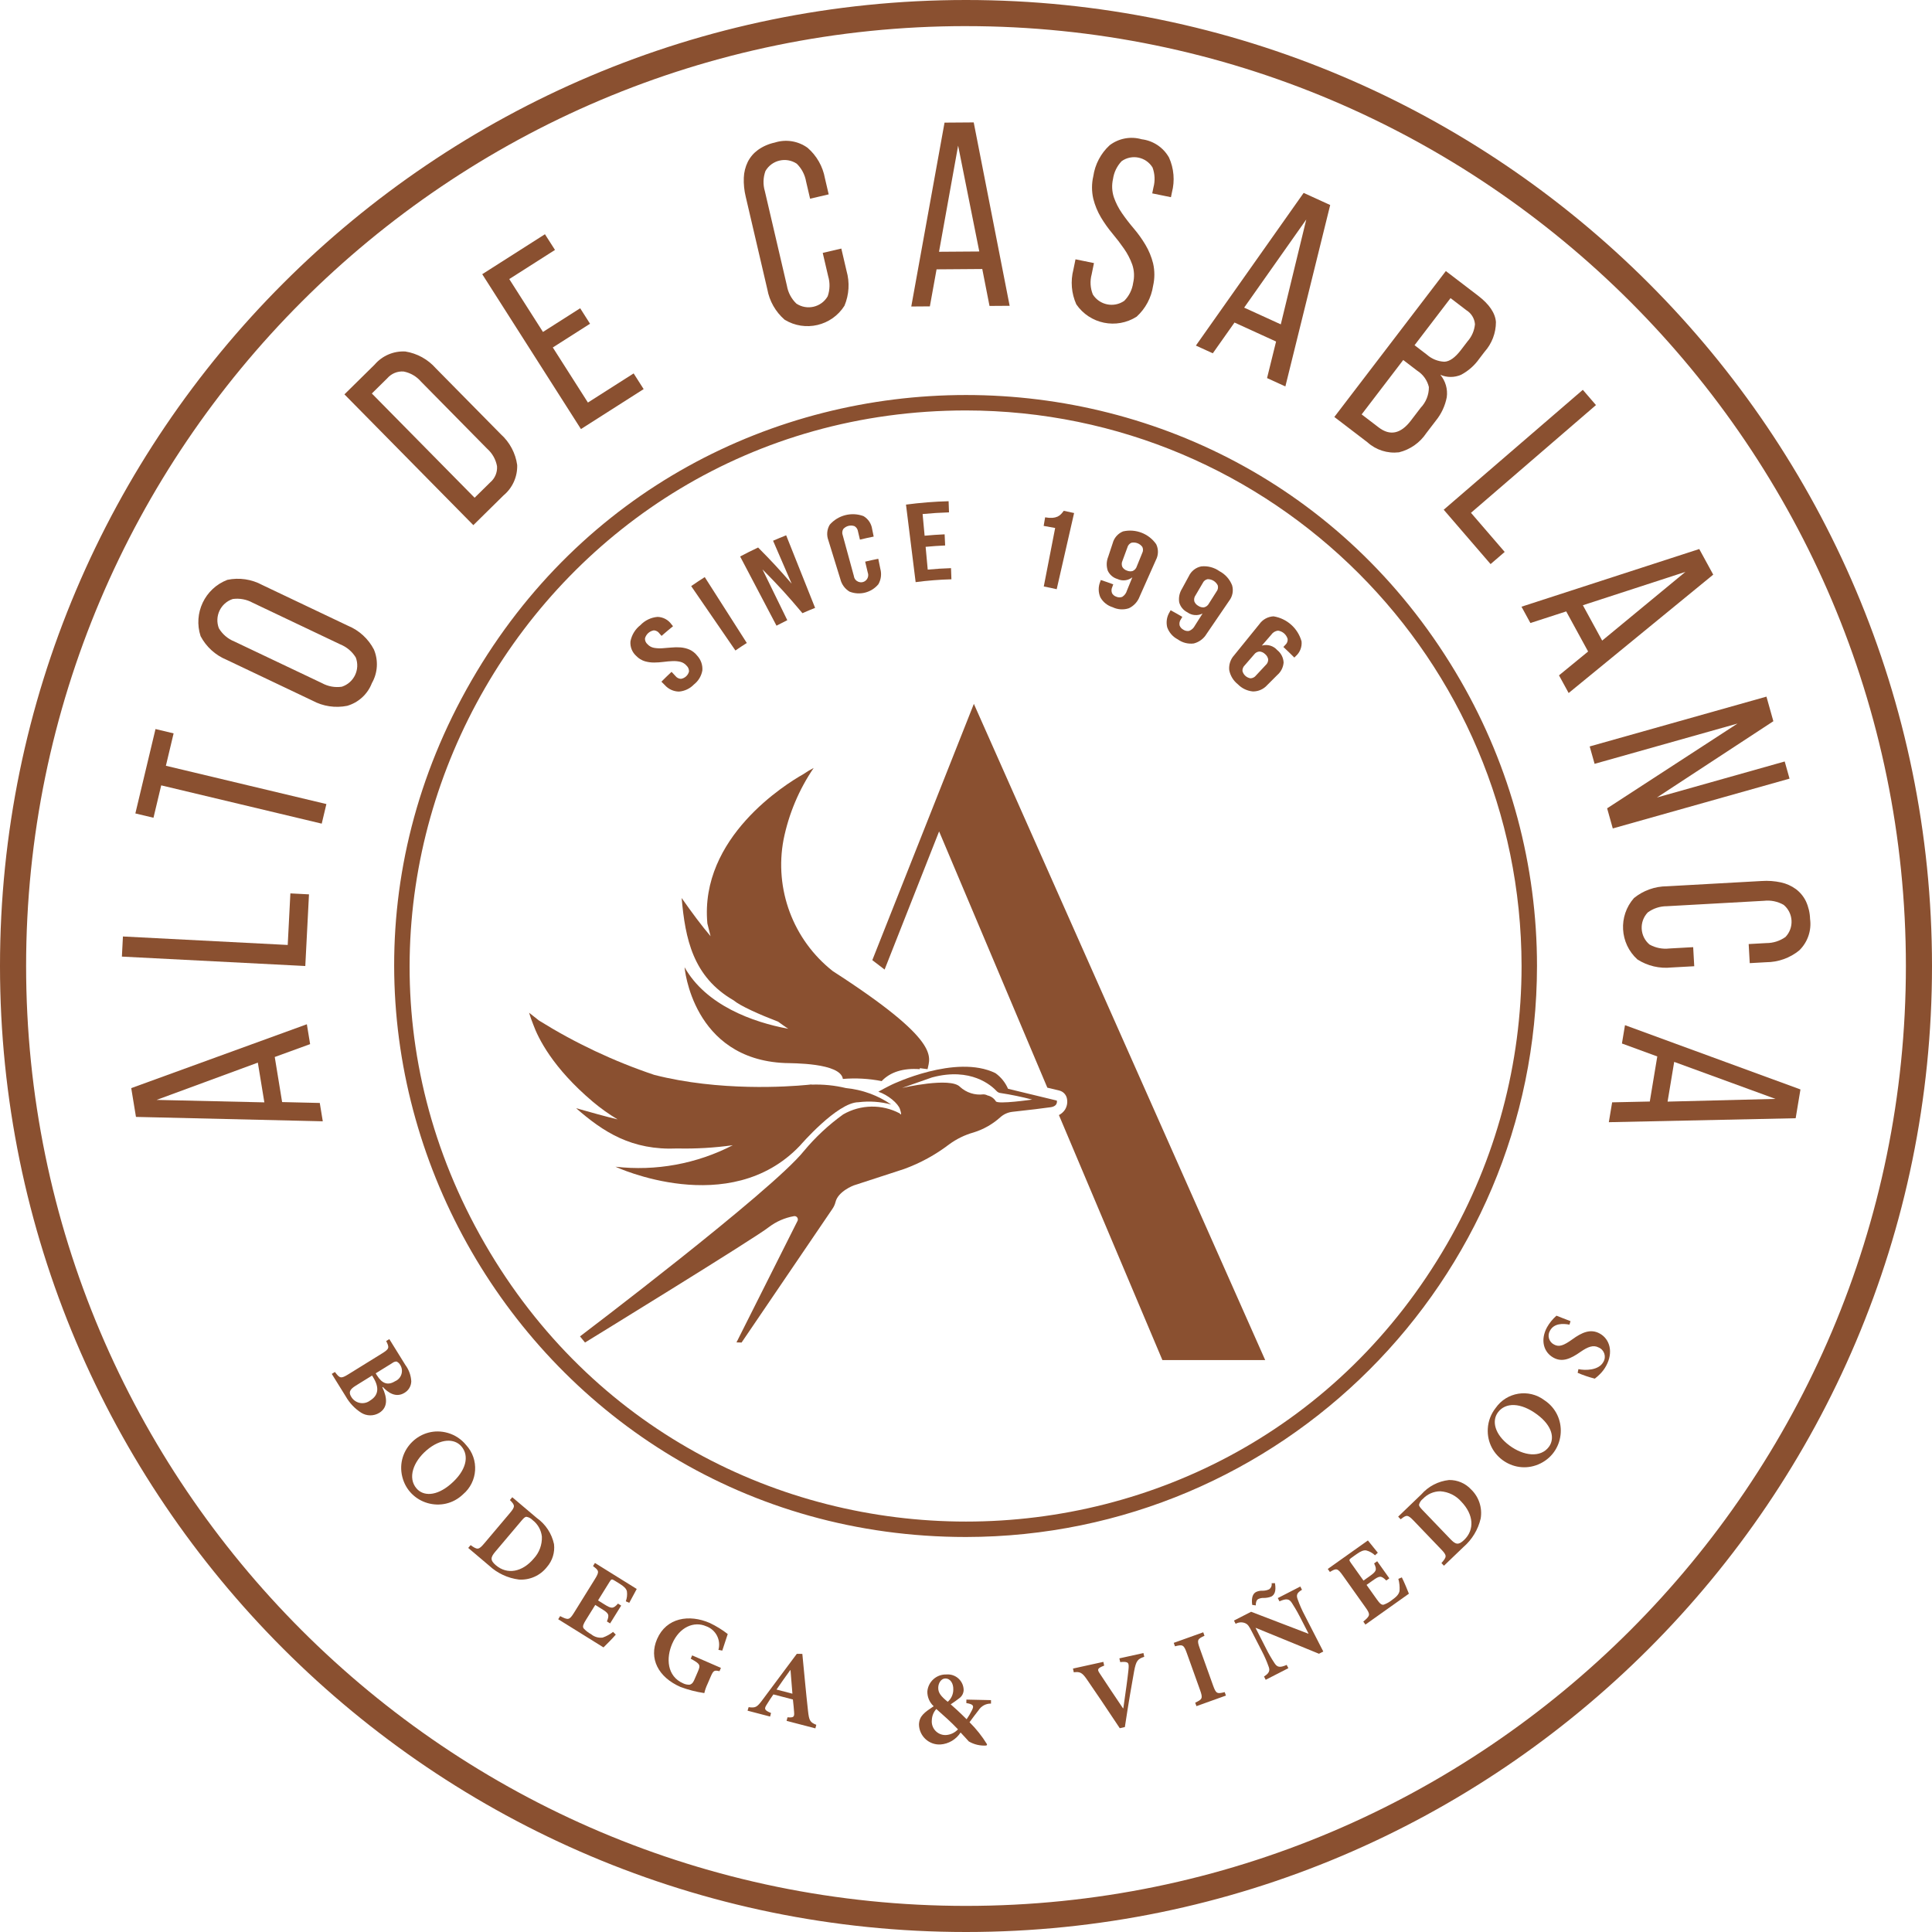 <?xml version="1.0" encoding="UTF-8"?> <svg xmlns="http://www.w3.org/2000/svg" viewBox="0 0 307.852 307.852" width="307.852" height="307.852"><path id="Trazado_341" data-name="Trazado 341" d="M 153.926 244.911 C 83.887 244.911 40.113 169.091 75.133 108.435 C 110.152 47.779 197.702 47.779 232.722 108.435 C 240.707 122.266 244.911 137.955 244.911 153.926 C 244.855 204.152 204.153 244.855 153.926 244.911 Z M 153.926 65.401 C 85.779 65.401 43.187 139.172 77.26 198.19 C 111.334 257.207 196.518 257.207 230.592 198.19 C 238.362 184.732 242.452 169.466 242.452 153.926 C 242.397 105.057 202.795 65.455 153.926 65.401 Z" fill="#8a5030" style="mix-blend-mode: multiply; isolation: isolate;" transform="matrix(1, 0, 0, 1, 0, -3.552713678800501e-15)"></path><path id="Trazado_342" data-name="Trazado 342" d="M 153.926 307.852 C 69.052 307.852 0 238.801 0 153.926 C 0 69.051 69.052 0 153.926 0 C 238.8 0 307.852 69.052 307.852 153.926 C 307.852 238.8 238.801 307.852 153.926 307.852 Z M 153.926 4.161 C 71.345 4.161 4.161 71.345 4.161 153.926 C 4.161 236.507 71.345 303.692 153.926 303.692 C 236.507 303.692 303.692 236.508 303.692 153.926 C 303.692 71.344 236.508 4.163 153.926 4.163 L 153.926 4.161 Z" fill="#8a5030" style="mix-blend-mode: multiply; isolation: isolate;" transform="matrix(1, 0, 0, 1, 0, -3.552713678800501e-15)"></path><path id="Trazado_343" data-name="Trazado 343" d="M 44.954 175.608 L 50.954 175.75 L 51.434 178.672 L 21.665 177.972 L 20.912 173.385 L 48.896 163.208 L 49.416 166.374 L 43.78 168.425 L 44.954 175.608 Z M 42.124 175.655 L 41.085 169.322 L 24.947 175.263 L 42.124 175.655 Z" fill="#8a5030" style="mix-blend-mode: multiply; isolation: isolate;" transform="matrix(1, 0, 0, 1, 0, -3.552713678800501e-15)"></path><path id="Trazado_344" data-name="Trazado 344" d="M 48.647 153.928 L 19.423 152.428 L 19.588 149.222 L 45.847 150.574 L 46.27 142.357 L 49.235 142.51 L 48.647 153.928 Z" fill="#8a5030" style="mix-blend-mode: multiply; isolation: isolate;" transform="matrix(1, 0, 0, 1, 0, -3.552713678800501e-15)"></path><path id="Trazado_345" data-name="Trazado 345" d="M 51.265 131.242 L 25.687 125.142 L 24.456 130.304 L 21.569 129.616 L 24.778 116.169 L 27.664 116.858 L 26.433 122.021 L 52.009 128.121 L 51.265 131.242 Z" fill="#8a5030" style="mix-blend-mode: multiply; isolation: isolate;" transform="matrix(1, 0, 0, 1, 0, -3.552713678800501e-15)"></path><path id="Trazado_346" data-name="Trazado 346" d="M 36.118 105.141 C 34.335 104.409 32.864 103.074 31.964 101.369 C 30.767 97.719 32.643 93.771 36.229 92.394 C 38.121 92.001 40.09 92.291 41.788 93.213 L 55.456 99.713 C 57.234 100.449 58.694 101.789 59.581 103.497 C 60.313 105.236 60.193 107.216 59.256 108.854 C 58.582 110.61 57.124 111.949 55.316 112.47 C 53.432 112.846 51.476 112.553 49.786 111.64 L 36.118 105.141 Z M 51.296 108.848 C 52.263 109.382 53.378 109.585 54.471 109.424 C 56.408 108.789 57.419 106.663 56.689 104.761 C 56.113 103.821 55.251 103.092 54.228 102.681 L 40.259 96.04 C 39.295 95.508 38.185 95.3 37.093 95.447 C 35.155 96.08 34.144 98.207 34.876 100.11 C 35.441 101.059 36.302 101.797 37.327 102.21 L 51.296 108.848 Z" fill="#8a5030" style="mix-blend-mode: multiply; isolation: isolate;" transform="matrix(1, 0, 0, 1, 0, -3.552713678800501e-15)"></path><path id="Trazado_347" data-name="Trazado 347" d="M 59.687 58.107 C 60.903 56.684 62.712 55.908 64.581 56.007 C 66.468 56.307 68.19 57.257 69.451 58.692 L 79.81 69.2 C 81.224 70.475 82.145 72.207 82.41 74.093 C 82.471 75.959 81.666 77.749 80.23 78.943 L 75.424 83.679 L 54.883 62.84 L 59.687 58.107 Z M 78.116 76.862 C 78.865 76.228 79.267 75.275 79.199 74.297 C 79.007 73.222 78.459 72.243 77.643 71.518 L 67.078 60.799 C 66.364 59.971 65.393 59.408 64.32 59.199 C 63.33 59.123 62.362 59.522 61.712 60.274 L 59.25 62.701 L 75.626 79.312 L 78.116 76.862 Z" fill="#8a5030" style="mix-blend-mode: multiply; isolation: isolate;" transform="matrix(1, 0, 0, 1, 0, -3.552713678800501e-15)"></path><path id="Trazado_348" data-name="Trazado 348" d="M 92.447 49.118 L 94.019 51.586 L 88.086 55.367 L 93.681 64.144 L 100.967 59.501 L 102.561 62.001 L 92.57 68.369 L 76.842 43.691 L 86.834 37.324 L 88.434 39.824 L 81.148 44.468 L 86.518 52.894 L 92.447 49.118 Z" fill="#8a5030" style="mix-blend-mode: multiply; isolation: isolate;" transform="matrix(1, 0, 0, 1, 0, -3.552713678800501e-15)"></path><path id="Trazado_349" data-name="Trazado 349" d="M 123.447 22.719 C 125.228 22.147 127.175 22.458 128.69 23.556 C 130.136 24.811 131.109 26.522 131.448 28.407 L 132.048 30.971 L 129.084 31.663 L 128.447 28.936 C 128.263 27.852 127.742 26.855 126.958 26.085 C 125.272 24.962 122.987 25.494 121.971 27.248 C 121.594 28.283 121.561 29.412 121.876 30.468 L 125.39 45.531 C 125.574 46.617 126.103 47.615 126.898 48.377 C 128.586 49.5 130.871 48.967 131.887 47.213 C 132.248 46.176 132.274 45.051 131.96 43.999 L 131.097 40.299 L 134.06 39.607 L 134.887 43.149 C 135.416 44.989 135.3 46.954 134.559 48.72 C 132.523 51.942 128.277 52.933 125.025 50.944 C 123.579 49.689 122.606 47.977 122.267 46.093 L 118.829 31.356 C 118.585 30.361 118.482 29.337 118.521 28.314 C 118.554 27.436 118.771 26.574 119.157 25.785 C 119.54 25.031 120.098 24.38 120.783 23.885 C 121.582 23.318 122.489 22.921 123.447 22.719 Z" fill="#8a5030" style="mix-blend-mode: multiply; isolation: isolate;" transform="matrix(1, 0, 0, 1, 0, -3.552713678800501e-15)"></path><path id="Trazado_350" data-name="Trazado 350" d="M 149.236 42.918 L 148.168 48.818 L 145.206 48.839 L 150.506 19.539 L 155.155 19.505 L 160.881 48.727 L 157.672 48.749 L 156.518 42.864 L 149.236 42.918 Z M 149.627 40.118 L 156.044 40.072 L 152.671 23.207 L 149.627 40.118 Z" fill="#8a5030" style="mix-blend-mode: multiply; isolation: isolate;" transform="matrix(1, 0, 0, 1, 0, -3.552713678800501e-15)"></path><path id="Trazado_351" data-name="Trazado 351" d="M 181.921 22.191 C 183.756 22.414 185.375 23.498 186.279 25.11 C 187.058 26.848 187.222 28.801 186.742 30.645 L 186.583 31.423 L 183.6 30.813 L 183.793 29.87 C 184.077 28.818 184.026 27.705 183.648 26.684 C 182.606 24.992 180.353 24.531 178.73 25.677 C 177.987 26.455 177.506 27.446 177.353 28.511 C 177.13 29.481 177.177 30.494 177.488 31.44 C 177.805 32.345 178.244 33.203 178.793 33.99 C 179.355 34.802 179.981 35.612 180.669 36.421 C 181.355 37.227 181.972 38.088 182.514 38.997 C 183.063 39.918 183.474 40.915 183.736 41.955 C 184.009 43.139 184.009 44.37 183.736 45.555 C 183.452 47.442 182.527 49.174 181.116 50.46 C 177.906 52.505 173.651 51.635 171.502 48.493 C 170.723 46.754 170.56 44.802 171.039 42.958 L 171.375 41.32 L 174.317 41.92 L 173.948 43.72 C 173.661 44.778 173.726 45.902 174.135 46.92 C 175.209 48.619 177.481 49.084 179.135 47.942 C 179.909 47.167 180.41 46.161 180.561 45.077 C 180.785 44.113 180.737 43.106 180.422 42.168 C 180.099 41.271 179.659 40.42 179.113 39.639 C 178.551 38.826 177.933 38.016 177.257 37.21 C 176.582 36.403 175.971 35.544 175.431 34.641 C 174.883 33.718 174.472 32.721 174.211 31.681 C 173.937 30.494 173.937 29.261 174.211 28.075 C 174.489 26.183 175.407 24.444 176.811 23.146 C 178.268 22.037 180.163 21.683 181.921 22.191 Z" fill="#8a5030" style="mix-blend-mode: multiply; isolation: isolate;" transform="matrix(1, 0, 0, 1, 0, -3.552713678800501e-15)"></path><path id="Trazado_352" data-name="Trazado 352" d="M 196.711 51.395 L 193.252 56.295 L 190.557 55.065 L 207.729 30.737 L 211.958 32.669 L 204.816 61.577 L 201.897 60.244 L 203.335 54.421 L 196.711 51.395 Z M 198.248 49.019 L 204.086 51.685 L 208.147 34.973 L 198.248 49.019 Z" fill="#8a5030" style="mix-blend-mode: multiply; isolation: isolate;" transform="matrix(1, 0, 0, 1, 0, -3.552713678800501e-15)"></path><path id="Trazado_353" data-name="Trazado 353" d="M 235.52 47.115 C 237.307 48.481 238.256 49.881 238.368 51.315 C 238.367 53.065 237.721 54.754 236.554 56.059 L 235.717 57.154 C 234.97 58.221 233.981 59.097 232.831 59.711 C 231.773 60.177 230.569 60.181 229.508 59.723 C 230.337 60.716 230.709 62.013 230.533 63.295 C 230.269 64.675 229.664 65.967 228.774 67.054 L 227.274 69.014 C 226.257 70.545 224.701 71.638 222.915 72.075 C 221.083 72.29 219.248 71.703 217.881 70.464 L 212.618 66.442 L 230.386 43.191 L 235.52 47.115 Z M 219.686 68.108 C 221.494 69.49 223.202 69.129 224.81 67.026 L 226.383 64.967 C 227.23 64.08 227.696 62.898 227.683 61.672 C 227.425 60.593 226.756 59.658 225.819 59.064 L 223.596 57.364 L 216.971 66.033 L 219.686 68.108 Z M 227.361 56.508 C 228.132 57.193 229.116 57.592 230.147 57.638 C 230.981 57.61 231.863 56.986 232.793 55.768 L 233.834 54.406 C 234.516 53.642 234.934 52.679 235.026 51.66 C 234.952 50.739 234.441 49.909 233.652 49.427 L 231.136 47.503 L 225.399 55.009 L 227.361 56.508 Z" fill="#8a5030" style="mix-blend-mode: multiply; isolation: isolate;" transform="matrix(1, 0, 0, 1, 0, -3.552713678800501e-15)"></path><path id="Trazado_354" data-name="Trazado 354" d="M 230.047 81.222 L 252.212 62.116 L 254.307 64.547 L 234.391 81.714 L 239.763 87.947 L 237.515 89.885 L 230.047 81.222 Z" fill="#8a5030" style="mix-blend-mode: multiply; isolation: isolate;" transform="matrix(1, 0, 0, 1, 0, -3.552713678800501e-15)"></path><path id="Trazado_355" data-name="Trazado 355" d="M 249.565 97.424 L 243.859 99.274 L 242.44 96.674 L 270.764 87.484 L 272.992 91.564 L 249.954 110.43 L 248.416 107.614 L 253.056 103.814 L 249.565 97.424 Z M 252.221 96.442 L 255.296 102.075 L 268.56 91.125 L 252.221 96.442 Z" fill="#8a5030" style="mix-blend-mode: multiply; isolation: isolate;" transform="matrix(1, 0, 0, 1, 0, -3.552713678800501e-15)"></path><path id="Trazado_356" data-name="Trazado 356" d="M 254.088 121.712 L 253.307 118.941 L 281.473 111.003 L 282.573 114.922 L 264.021 127.077 L 284.382 121.337 L 285.152 124.07 L 256.986 132.008 L 256.086 128.801 L 276.862 115.294 L 254.088 121.712 Z" fill="#8a5030" style="mix-blend-mode: multiply; isolation: isolate;" transform="matrix(1, 0, 0, 1, 0, -3.552713678800501e-15)"></path><path id="Trazado_357" data-name="Trazado 357" d="M 288.424 146.425 C 288.679 148.278 288.037 150.142 286.694 151.445 C 285.208 152.652 283.355 153.315 281.44 153.324 L 278.81 153.471 L 278.641 150.43 L 281.441 150.274 C 282.539 150.279 283.612 149.939 284.506 149.302 C 285.903 147.833 285.772 145.491 284.22 144.187 C 283.266 143.638 282.16 143.41 281.066 143.538 L 265.622 144.398 C 264.521 144.393 263.447 144.741 262.558 145.393 C 261.161 146.861 261.291 149.203 262.843 150.507 C 263.802 151.043 264.906 151.262 265.997 151.135 L 269.797 150.924 L 269.967 153.963 L 266.336 154.163 C 264.432 154.366 262.516 153.913 260.905 152.878 C 258.083 150.316 257.84 145.962 260.36 143.102 C 261.846 141.894 263.7 141.231 265.615 141.223 L 280.724 140.382 C 281.746 140.313 282.772 140.387 283.772 140.603 C 284.632 140.787 285.443 141.149 286.154 141.666 C 286.833 142.172 287.382 142.834 287.754 143.595 C 288.168 144.483 288.396 145.446 288.424 146.425 Z" fill="#8a5030" style="mix-blend-mode: multiply; isolation: isolate;" transform="matrix(1, 0, 0, 1, 0, -3.552713678800501e-15)"></path><path id="Trazado_358" data-name="Trazado 358" d="M 264.077 168.339 L 258.445 166.275 L 258.931 163.354 L 286.891 173.597 L 286.128 178.183 L 256.356 178.815 L 256.884 175.65 L 262.884 175.521 L 264.077 168.339 Z M 266.772 169.205 L 265.718 175.536 L 282.911 175.102 L 266.772 169.205 Z" fill="#8a5030" style="mix-blend-mode: multiply; isolation: isolate;" transform="matrix(1, 0, 0, 1, 0, -3.552713678800501e-15)"></path><path id="Trazado_359" data-name="Trazado 359" d="M 60.924 221.056 C 61.766 222.817 61.781 224.295 60.441 225.125 C 59.547 225.673 58.418 225.663 57.534 225.099 C 56.528 224.448 55.694 223.564 55.101 222.523 L 52.866 218.923 L 53.366 218.616 C 54.145 219.634 54.308 219.728 55.515 218.981 L 60.859 215.672 C 62.059 214.93 62.059 214.736 61.535 213.687 L 62.035 213.378 L 64.59 217.497 C 65.157 218.254 65.485 219.163 65.534 220.108 C 65.515 220.863 65.108 221.555 64.456 221.937 C 63.095 222.778 61.827 221.909 61.003 221.01 L 60.924 221.056 Z M 56.692 220.793 C 55.648 221.44 55.527 221.906 56.026 222.667 C 56.688 223.665 58.061 223.886 59.002 223.146 C 60.313 222.334 60.469 221.091 59.457 219.46 L 59.287 219.186 L 56.692 220.793 Z M 60.054 219.141 C 60.896 220.499 61.811 220.795 62.954 220.089 C 63.978 219.659 64.364 218.407 63.759 217.476 C 63.627 217.243 63.424 217.058 63.18 216.948 C 62.936 216.953 62.7 217.04 62.51 217.194 L 59.866 218.831 L 60.054 219.141 Z" fill="#8a5030" style="mix-blend-mode: multiply; isolation: isolate;" transform="matrix(1, 0, 0, 1, 0, -3.552713678800501e-15)"></path><path id="Trazado_360" data-name="Trazado 360" d="M 74.278 230.263 C 76.373 232.543 76.148 236.108 73.784 238.108 C 70.558 241.214 65.179 239.664 64.101 235.317 C 63.024 230.97 67.056 227.086 71.36 228.327 C 72.504 228.656 73.52 229.329 74.269 230.255 L 74.278 230.263 Z M 73.522 230.472 C 72.412 229.172 70.199 229.189 67.982 231.086 C 65.842 232.918 64.931 235.492 66.364 237.167 C 67.423 238.405 69.487 238.476 71.798 236.498 C 74.298 234.359 74.826 231.998 73.53 230.481 L 73.522 230.472 Z" fill="#8a5030" style="mix-blend-mode: multiply; isolation: isolate;" transform="matrix(1, 0, 0, 1, 0, -3.552713678800501e-15)"></path><path id="Trazado_361" data-name="Trazado 361" d="M 85.529 241.876 C 86.935 242.871 87.915 244.359 88.277 246.043 C 88.437 247.363 88.029 248.69 87.153 249.692 C 86.089 251.057 84.417 251.806 82.689 251.692 C 80.903 251.465 79.234 250.682 77.917 249.455 L 74.609 246.655 L 74.986 246.208 C 76.074 246.966 76.258 247.008 77.173 245.921 L 81.227 241.121 C 82.135 240.047 82.074 239.862 81.25 239.021 L 81.627 238.574 L 85.529 241.876 Z M 78.929 247.245 C 78.159 248.156 78.077 248.617 79.029 249.425 C 80.824 250.942 83.216 250.519 85.045 248.352 C 85.932 247.402 86.4 246.137 86.345 244.839 C 86.229 243.799 85.694 242.851 84.863 242.214 C 84.595 241.932 84.241 241.747 83.856 241.687 C 83.644 241.715 83.424 241.926 83.118 242.287 L 78.929 247.245 Z" fill="#8a5030" style="mix-blend-mode: multiply; isolation: isolate;" transform="matrix(1, 0, 0, 1, 0, -3.552713678800501e-15)"></path><path id="Trazado_362" data-name="Trazado 362" d="M 98.122 260.463 C 97.63 261.045 96.536 262.154 96.162 262.504 L 88.947 258.017 L 89.255 257.517 C 90.543 258.172 90.723 258.178 91.472 256.973 L 94.772 251.658 C 95.545 250.415 95.453 250.266 94.492 249.549 L 94.8 249.049 L 101.46 253.191 C 101.316 253.445 100.776 254.461 100.268 255.404 L 99.719 255.155 C 99.907 254.649 99.967 254.105 99.895 253.57 C 99.795 253.163 99.485 252.824 98.742 252.361 L 98.027 251.917 C 97.481 251.578 97.427 251.583 97.14 252.042 L 95.292 255.015 L 96.252 255.615 C 97.437 256.353 97.688 256.39 98.473 255.525 L 98.981 255.841 L 97.217 258.681 L 96.709 258.365 C 97.154 257.25 96.992 257.065 95.809 256.333 L 94.851 255.733 L 93.377 258.105 C 92.961 258.773 92.782 259.165 92.997 259.472 C 93.342 259.848 93.748 260.164 94.197 260.406 C 94.708 260.832 95.374 261.025 96.033 260.938 C 96.632 260.731 97.193 260.425 97.69 260.033 L 98.122 260.463 Z" fill="#8a5030" style="mix-blend-mode: multiply; isolation: isolate;" transform="matrix(1, 0, 0, 1, 0, -3.552713678800501e-15)"></path><path id="Trazado_363" data-name="Trazado 363" d="M 114.647 266.293 C 113.817 266.117 113.685 266.144 113.241 267.166 L 112.741 268.324 C 112.518 268.79 112.346 269.279 112.228 269.783 C 110.937 269.592 109.669 269.266 108.445 268.811 C 104.867 267.254 103.368 264.246 104.698 261.178 C 106.185 257.75 109.825 257.186 113.098 258.61 C 114.112 259.093 115.072 259.683 115.96 260.371 C 115.776 260.905 115.513 261.735 115.091 263.013 L 114.478 262.893 C 114.917 261.312 114.052 259.661 112.501 259.124 C 110.61 258.301 108.276 259.224 107.107 261.924 C 106.136 264.164 106.232 267.092 108.875 268.241 C 109.183 268.388 109.521 268.459 109.861 268.449 C 110.132 268.408 110.397 268.216 110.598 267.749 L 111.176 266.418 C 111.655 265.312 111.612 265.158 110.063 264.301 L 110.292 263.774 L 114.876 265.769 L 114.647 266.293 Z" fill="#8a5030" style="mix-blend-mode: multiply; isolation: isolate;" transform="matrix(1, 0, 0, 1, 0, -3.552713678800501e-15)"></path><path id="Trazado_364" data-name="Trazado 364" d="M 125.335 274.208 L 125.485 273.642 C 126.485 273.727 126.594 273.559 126.536 272.822 C 126.497 272.311 126.436 271.561 126.344 270.803 L 123.235 269.993 C 122.915 270.468 122.535 270.998 122.185 271.593 C 121.758 272.262 121.729 272.499 122.858 272.956 L 122.711 273.523 L 119.119 272.586 L 119.289 272.025 C 120.418 272.179 120.64 272.025 121.546 270.797 L 126.968 263.527 L 127.847 263.536 C 128.147 266.583 128.416 269.622 128.752 272.62 C 128.921 274.166 129.077 274.439 130.073 274.839 L 129.924 275.405 L 125.335 274.208 Z M 125.965 266.13 L 125.922 266.119 C 125.172 267.145 124.441 268.189 123.736 269.219 L 126.266 269.88 L 125.965 266.13 Z" fill="#8a5030" style="mix-blend-mode: multiply; isolation: isolate;" transform="matrix(1, 0, 0, 1, 0, -3.552713678800501e-15)"></path><path id="Trazado_365" data-name="Trazado 365" d="M 157.91 271.458 C 157.109 271.437 156.355 271.84 155.927 272.518 C 155.459 273.094 155.013 273.726 154.488 274.425 C 155.56 275.486 156.5 276.672 157.288 277.958 L 157.194 278.135 C 156.21 278.212 155.226 277.986 154.374 277.487 C 154.158 277.269 153.681 276.695 153.064 276.062 C 152.352 277.176 151.152 277.886 149.832 277.974 C 148.018 278.058 146.486 276.639 146.432 274.823 C 146.462 273.423 147.332 272.848 148.777 271.877 C 148.121 271.276 147.753 270.423 147.766 269.534 C 147.892 267.958 149.236 266.761 150.815 266.817 C 152.275 266.694 153.533 267.835 153.553 269.3 C 153.536 269.832 153.266 270.324 152.826 270.625 C 152.475 270.91 152.005 271.225 151.487 271.576 C 151.921 271.946 152.857 272.79 154.026 273.953 C 154.347 273.494 154.632 273.01 154.878 272.507 C 155.225 271.815 155.132 271.566 153.978 271.372 L 153.991 270.82 L 157.91 270.905 L 157.91 271.458 Z M 150.678 276.471 C 151.43 276.44 152.139 276.111 152.648 275.557 C 151.413 274.267 150.575 273.55 149.195 272.315 C 148.759 272.801 148.507 273.426 148.482 274.079 C 148.344 275.366 149.361 276.484 150.655 276.47 L 150.678 276.471 Z M 150.642 267.455 C 150.011 267.441 149.52 268.141 149.503 268.907 C 149.485 269.73 149.903 270.268 151.015 271.171 C 151.595 270.667 151.92 269.93 151.901 269.162 C 151.919 268.306 151.484 267.474 150.666 267.456 L 150.642 267.455 Z" fill="#8a5030" style="mix-blend-mode: multiply; isolation: isolate;" transform="matrix(1, 0, 0, 1, 0, -3.552713678800501e-15)"></path><path id="Trazado_366" data-name="Trazado 366" d="M 182.329 263.999 C 181.282 264.345 181.029 264.632 180.714 266.299 C 180.462 267.623 179.782 271.588 179.239 275.199 L 178.428 275.378 C 176.652 272.691 174.272 269.159 173.228 267.661 C 172.457 266.539 172.128 266.335 171.102 266.469 L 170.972 265.875 L 175.812 264.809 L 175.943 265.403 C 174.771 265.857 174.843 266.047 175.243 266.663 C 176.055 267.925 178.066 270.905 178.943 272.21 L 178.997 272.198 C 179.397 269.39 179.656 267.569 179.807 266.142 C 179.926 264.942 179.889 264.718 178.497 264.842 L 178.365 264.248 L 182.199 263.404 L 182.329 263.999 Z" fill="#8a5030" style="mix-blend-mode: multiply; isolation: isolate;" transform="matrix(1, 0, 0, 1, 0, -3.552713678800501e-15)"></path><path id="Trazado_367" data-name="Trazado 367" d="M 190.647 271.863 L 190.447 271.311 C 191.574 270.775 191.701 270.636 191.222 269.299 L 189.101 263.382 C 188.625 262.057 188.435 262.018 187.228 262.33 L 187.028 261.779 L 191.728 260.096 L 191.928 260.647 C 190.796 261.172 190.696 261.316 191.17 262.641 L 193.291 268.557 C 193.769 269.894 193.935 269.931 195.146 269.628 L 195.346 270.179 L 190.647 271.863 Z" fill="#8a5030" style="mix-blend-mode: multiply; isolation: isolate;" transform="matrix(1, 0, 0, 1, 0, -3.552713678800501e-15)"></path><path id="Trazado_368" data-name="Trazado 368" d="M 207.462 253.322 C 206.709 253.772 206.491 254.122 206.787 254.871 C 207.092 255.73 207.46 256.566 207.887 257.371 L 210.859 263.161 L 210.169 263.515 L 200.101 259.391 L 200.071 259.405 L 201.764 262.726 C 202.156 263.513 202.597 264.276 203.084 265.009 C 203.499 265.645 203.897 265.794 205.024 265.292 L 205.293 265.813 L 201.682 267.665 L 201.414 267.143 C 202.183 266.649 202.419 266.237 202.148 265.565 C 201.846 264.713 201.484 263.885 201.064 263.085 L 199.496 260.03 C 199.006 259.078 198.843 258.83 198.378 258.63 C 197.891 258.44 197.344 258.483 196.892 258.746 L 196.626 258.225 L 199.357 256.825 L 208.463 260.315 L 208.502 260.294 L 207.187 257.73 C 206.517 256.43 206.087 255.802 205.839 255.397 C 205.431 254.771 204.992 254.668 203.875 255.164 L 203.609 254.643 L 207.199 252.802 L 207.462 253.322 Z M 200.162 253.664 C 200.487 253.518 200.843 253.452 201.198 253.473 C 201.55 253.473 201.898 253.398 202.219 253.254 C 202.536 253.036 202.695 252.652 202.626 252.274 L 203.157 252.266 C 203.387 253.59 203.057 254.153 202.557 254.412 C 202.181 254.551 201.783 254.623 201.381 254.623 C 201.081 254.606 200.781 254.664 200.509 254.792 C 200.222 254.938 200.098 255.28 200.098 255.812 L 199.529 255.724 C 199.363 254.48 199.692 253.907 200.146 253.674 L 200.162 253.664 Z" fill="#8a5030" style="mix-blend-mode: multiply; isolation: isolate;" transform="matrix(1, 0, 0, 1, 0, -3.552713678800501e-15)"></path><path id="Trazado_369" data-name="Trazado 369" d="M 223.373 251.347 C 223.72 252.025 224.32 253.463 224.499 253.947 L 217.572 258.867 L 217.233 258.391 C 218.333 257.456 218.409 257.291 217.588 256.137 L 213.963 251.037 C 213.116 249.845 212.943 249.871 211.91 250.481 L 211.571 250.004 L 217.965 245.462 C 218.143 245.694 218.871 246.584 219.546 247.417 L 219.102 247.828 C 218.709 247.458 218.231 247.191 217.709 247.052 C 217.296 246.986 216.862 247.143 216.148 247.652 L 215.462 248.139 C 214.939 248.512 214.922 248.565 215.235 249.005 L 217.263 251.857 L 218.184 251.202 C 219.321 250.393 219.453 250.176 218.96 249.119 L 219.447 248.773 L 221.384 251.496 L 220.896 251.842 C 220.039 251.002 219.81 251.081 218.672 251.89 L 217.751 252.544 L 219.368 254.819 C 219.825 255.46 220.118 255.777 220.482 255.696 C 220.964 255.523 221.414 255.269 221.811 254.946 C 222.479 254.47 222.941 254.032 223.011 253.459 C 223.053 252.827 222.989 252.192 222.819 251.582 L 223.373 251.347 Z" fill="#8a5030" style="mix-blend-mode: multiply; isolation: isolate;" transform="matrix(1, 0, 0, 1, 0, -3.552713678800501e-15)"></path><path id="Trazado_370" data-name="Trazado 370" d="M 226.469 238.131 C 227.605 236.835 229.186 236.014 230.899 235.831 C 232.229 235.81 233.506 236.355 234.41 237.331 C 235.657 238.532 236.228 240.273 235.934 241.98 C 235.523 243.731 234.571 245.308 233.213 246.488 L 230.084 249.488 L 229.684 249.066 C 230.549 248.066 230.607 247.884 229.626 246.866 L 225.279 242.332 C 224.306 241.317 224.117 241.359 223.189 242.089 L 222.789 241.667 L 226.469 238.131 Z M 231.12 245.255 C 231.946 246.116 232.394 246.248 233.299 245.382 C 234.999 243.757 234.822 241.336 232.859 239.288 C 232.006 238.308 230.797 237.71 229.501 237.627 C 228.455 237.634 227.456 238.067 226.736 238.827 C 226.428 239.064 226.207 239.397 226.108 239.773 C 226.108 239.986 226.299 240.228 226.626 240.573 L 231.12 245.255 Z" fill="#8a5030" style="mix-blend-mode: multiply; isolation: isolate;" transform="matrix(1, 0, 0, 1, 0, -3.552713678800501e-15)"></path><path id="Trazado_371" data-name="Trazado 371" d="M 238.315 224.363 C 240.077 221.816 243.603 221.245 246.078 223.107 C 249.823 225.567 249.501 231.159 245.498 233.172 C 241.495 235.186 236.813 232.11 237.071 227.637 C 237.14 226.448 237.571 225.308 238.308 224.372 L 238.315 224.363 Z M 238.686 225.053 C 237.665 226.423 238.169 228.579 240.509 230.322 C 242.769 232.005 245.481 232.322 246.799 230.555 C 247.772 229.248 247.385 227.219 244.945 225.402 C 242.305 223.438 239.883 223.444 238.692 225.044 L 238.686 225.053 Z" fill="#8a5030" style="mix-blend-mode: multiply; isolation: isolate;" transform="matrix(1, 0, 0, 1, 0, -3.552713678800501e-15)"></path><path id="Trazado_372" data-name="Trazado 372" d="M 250.084 211.075 C 249.021 210.865 247.615 210.859 246.984 212.029 C 246.511 212.817 246.813 213.841 247.637 214.248 C 248.428 214.678 249.169 214.398 250.512 213.436 C 252.08 212.293 253.452 211.7 254.887 212.478 C 256.552 213.378 257.087 215.509 255.936 217.623 C 255.67 218.124 255.327 218.581 254.92 218.977 C 254.671 219.229 254.403 219.463 254.12 219.677 C 253.188 219.442 252.276 219.133 251.392 218.754 L 251.508 218.162 C 252.577 218.389 254.737 218.398 255.488 217.015 C 255.991 216.179 255.636 215.092 254.737 214.715 C 253.886 214.255 252.996 214.615 251.85 215.409 C 250.272 216.521 248.945 217.101 247.56 216.35 C 245.946 215.475 245.412 213.509 246.513 211.482 C 246.909 210.792 247.416 210.171 248.013 209.646 C 248.565 209.881 249.266 210.123 250.254 210.52 L 250.084 211.075 Z" fill="#8a5030" style="mix-blend-mode: multiply; isolation: isolate;" transform="matrix(1, 0, 0, 1, 0, -3.552713678800501e-15)"></path><path id="Trazado_373" data-name="Trazado 373" d="M 101.398 104.535 C 100.734 103.95 100.385 103.085 100.458 102.203 C 100.656 101.171 101.223 100.247 102.052 99.603 C 102.772 98.846 103.746 98.381 104.787 98.298 C 105.668 98.325 106.486 98.764 106.995 99.484 L 107.242 99.784 C 106.503 100.384 106.142 100.695 105.413 101.326 L 105.075 100.936 C 104.873 100.645 104.548 100.463 104.194 100.443 C 103.51 100.553 102.954 101.054 102.773 101.723 C 102.755 102.078 102.903 102.421 103.173 102.653 C 103.447 102.954 103.813 103.157 104.213 103.229 C 104.642 103.303 105.079 103.326 105.513 103.297 C 105.98 103.269 106.462 103.231 106.958 103.181 C 107.451 103.131 107.948 103.125 108.442 103.161 C 108.931 103.198 109.41 103.315 109.861 103.507 C 110.35 103.727 110.776 104.064 111.103 104.489 C 111.686 105.122 111.981 105.969 111.916 106.828 C 111.762 107.717 111.281 108.517 110.568 109.072 C 109.939 109.727 109.091 110.128 108.185 110.199 C 107.322 110.184 106.505 109.808 105.932 109.162 L 105.391 108.621 C 106.03 107.982 106.354 107.668 107.009 107.054 L 107.617 107.704 C 107.827 107.983 108.15 108.154 108.499 108.17 C 109.123 108.074 109.63 107.616 109.787 107.005 C 109.805 106.656 109.667 106.318 109.411 106.081 C 109.152 105.772 108.802 105.553 108.411 105.456 C 107.998 105.36 107.573 105.322 107.149 105.344 C 106.694 105.363 106.218 105.404 105.723 105.47 C 105.229 105.534 104.731 105.567 104.232 105.57 C 103.734 105.575 103.238 105.508 102.759 105.37 C 102.241 105.213 101.772 104.926 101.398 104.535 Z" fill="#8a5030" style="mix-blend-mode: multiply; isolation: isolate;" transform="matrix(1, 0, 0, 1, 0, -3.552713678800501e-15)"></path><path id="Trazado_374" data-name="Trazado 374" d="M 110.135 93.392 C 110.992 92.802 111.425 92.515 112.297 91.958 L 118.997 102.453 C 118.266 102.921 117.903 103.162 117.184 103.653 L 110.135 93.392 Z" fill="#8a5030" style="mix-blend-mode: multiply; isolation: isolate;" transform="matrix(1, 0, 0, 1, 0, -3.552713678800501e-15)"></path><path id="Trazado_375" data-name="Trazado 375" d="M 121.494 90.724 L 125.45 98.824 C 124.758 99.162 124.413 99.337 123.729 99.697 L 117.936 88.673 C 119.073 88.073 119.646 87.789 120.802 87.242 C 123.025 89.488 124.094 90.642 126.145 93.004 L 123.183 86.163 C 124.013 85.804 124.431 85.63 125.27 85.296 L 129.882 96.863 C 129.071 97.186 128.667 97.355 127.865 97.707 C 125.447 94.834 124.168 93.433 121.494 90.724 Z" fill="#8a5030" style="mix-blend-mode: multiply; isolation: isolate;" transform="matrix(1, 0, 0, 1, 0, -3.552713678800501e-15)"></path><path id="Trazado_376" data-name="Trazado 376" d="M 139.947 89.038 C 140.08 89.687 140.147 90.011 140.279 90.659 C 140.502 91.482 140.388 92.359 139.962 93.098 C 138.842 94.439 136.988 94.912 135.362 94.271 C 134.632 93.829 134.108 93.114 133.906 92.285 C 133.143 89.81 132.761 88.572 131.997 86.098 C 131.683 85.279 131.763 84.36 132.214 83.608 C 133.549 82.083 135.685 81.538 137.588 82.236 C 138.344 82.681 138.855 83.448 138.973 84.317 C 139.073 84.791 139.119 85.028 139.216 85.502 C 138.337 85.681 137.899 85.778 137.025 85.985 L 136.717 84.685 C 136.673 84.332 136.468 84.02 136.162 83.84 C 135.528 83.614 134.82 83.794 134.37 84.295 C 134.188 84.6 134.157 84.972 134.288 85.303 C 134.997 87.898 135.351 89.195 136.06 91.789 C 136.177 92.665 137.198 93.086 137.898 92.547 C 138.301 92.238 138.452 91.701 138.27 91.227 C 138.106 90.535 138.024 90.189 137.859 89.496 C 138.69 89.301 139.107 89.209 139.947 89.038 Z" fill="#8a5030" style="mix-blend-mode: multiply; isolation: isolate;" transform="matrix(1, 0, 0, 1, 0, -3.552713678800501e-15)"></path><path id="Trazado_377" data-name="Trazado 377" d="M 147.331 85.363 C 148.605 85.247 149.243 85.203 150.52 85.142 L 150.604 86.919 C 149.358 86.978 148.736 87.019 147.493 87.134 C 147.627 88.587 147.693 89.313 147.827 90.765 C 149.309 90.63 150.052 90.583 151.539 90.53 C 151.564 91.241 151.577 91.596 151.602 92.307 C 149.696 92.358 147.793 92.509 145.902 92.76 C 145.287 87.818 144.979 85.347 144.364 80.406 C 146.617 80.106 148.884 79.926 151.155 79.865 C 151.18 80.576 151.193 80.932 151.218 81.643 C 149.534 81.703 148.692 81.756 147.012 81.91 C 147.14 83.293 147.204 83.984 147.331 85.363 Z" fill="#8a5030" style="mix-blend-mode: multiply; isolation: isolate;" transform="matrix(1, 0, 0, 1, 0, -3.552713678800501e-15)"></path><path id="Trazado_378" data-name="Trazado 378" d="M 166.534 82.433 C 166.921 82.507 167.316 82.534 167.709 82.514 C 167.985 82.496 168.256 82.431 168.509 82.321 C 168.719 82.223 168.909 82.087 169.07 81.921 C 169.228 81.756 169.372 81.579 169.501 81.392 C 170.162 81.527 170.492 81.598 171.151 81.748 C 170.042 86.604 169.487 89.031 168.378 93.887 C 167.557 93.7 167.145 93.613 166.319 93.453 C 167.045 89.724 167.408 87.86 168.133 84.13 C 167.402 83.989 167.033 83.923 166.302 83.799 C 166.395 83.254 166.441 82.98 166.534 82.433 Z" fill="#8a5030" style="mix-blend-mode: multiply; isolation: isolate;" transform="matrix(1, 0, 0, 1, 0, -3.552713678800501e-15)"></path><path id="Trazado_379" data-name="Trazado 379" d="M 181.601 95.04 C 181.296 95.866 180.68 96.541 179.885 96.92 C 179.03 97.206 178.097 97.147 177.285 96.754 C 176.456 96.501 175.758 95.937 175.336 95.18 C 174.995 94.397 174.983 93.51 175.302 92.719 L 175.402 92.419 C 176.202 92.683 176.602 92.819 177.39 93.111 L 177.237 93.529 C 177.083 93.842 177.069 94.205 177.198 94.529 C 177.346 94.789 177.586 94.985 177.87 95.079 C 178.17 95.215 178.512 95.225 178.819 95.107 C 179.185 94.878 179.452 94.522 179.57 94.107 L 180.428 91.997 C 179.75 92.527 178.83 92.628 178.053 92.258 C 177.373 92.062 176.813 91.579 176.517 90.937 C 176.273 90.216 176.296 89.432 176.582 88.727 C 176.868 87.862 177.011 87.427 177.298 86.565 C 177.52 85.708 178.134 85.007 178.954 84.674 C 180.964 84.218 183.05 85.024 184.231 86.713 C 184.617 87.511 184.601 88.444 184.188 89.229 L 181.601 95.04 Z M 179.567 90.921 C 179.856 91.05 180.182 91.073 180.486 90.986 C 180.809 90.844 181.052 90.566 181.15 90.228 C 181.488 89.398 181.657 88.982 181.994 88.152 C 182.162 87.842 182.175 87.472 182.027 87.152 C 181.629 86.608 180.95 86.346 180.289 86.481 C 179.963 86.618 179.722 86.901 179.638 87.245 L 178.864 89.345 C 178.709 89.661 178.702 90.03 178.844 90.352 C 179.011 90.621 179.267 90.822 179.567 90.921 Z" fill="#8a5030" style="mix-blend-mode: multiply; isolation: isolate;" transform="matrix(1, 0, 0, 1, 0, -3.552713678800501e-15)"></path><path id="Trazado_380" data-name="Trazado 380" d="M 192.266 100.999 C 191.817 101.76 191.083 102.311 190.227 102.531 C 189.319 102.648 188.401 102.413 187.661 101.874 C 186.879 101.471 186.28 100.784 185.987 99.955 C 185.782 99.123 185.923 98.244 186.378 97.519 L 186.531 97.237 C 187.282 97.646 187.655 97.857 188.395 98.291 L 188.17 98.675 C 187.963 98.957 187.887 99.314 187.96 99.656 C 188.064 99.942 188.269 100.179 188.536 100.324 C 188.811 100.515 189.15 100.59 189.479 100.531 C 189.883 100.375 190.213 100.073 190.402 99.684 L 191.622 97.761 C 190.845 98.156 189.911 98.083 189.205 97.571 C 188.562 97.252 188.087 96.673 187.899 95.98 C 187.78 95.226 187.939 94.455 188.346 93.81 L 189.433 91.81 C 189.805 91.003 190.541 90.424 191.412 90.251 C 192.439 90.145 193.47 90.416 194.312 91.014 C 195.232 91.496 195.948 92.294 196.327 93.261 C 196.578 94.115 196.401 95.039 195.853 95.741 L 192.266 100.999 Z M 190.941 96.54 C 191.207 96.722 191.527 96.806 191.848 96.778 C 192.193 96.7 192.485 96.471 192.642 96.154 L 193.842 94.262 C 194.063 93.984 194.138 93.617 194.042 93.276 C 193.737 92.662 193.108 92.277 192.423 92.285 C 192.076 92.357 191.784 92.593 191.641 92.918 L 190.506 94.851 C 190.296 95.135 190.225 95.499 190.312 95.842 C 190.434 96.14 190.657 96.387 190.941 96.54 Z" fill="#8a5030" style="mix-blend-mode: multiply; isolation: isolate;" transform="matrix(1, 0, 0, 1, 0, -3.552713678800501e-15)"></path><path id="Trazado_381" data-name="Trazado 381" d="M 200.665 99.463 C 201.186 98.715 202.024 98.252 202.934 98.21 C 205.073 98.557 206.815 100.117 207.395 102.205 C 207.483 103.09 207.139 103.964 206.471 104.553 L 206.245 104.779 C 205.555 104.09 205.205 103.753 204.499 103.091 L 204.799 102.766 C 205.072 102.531 205.214 102.179 205.18 101.821 C 204.976 101.108 204.37 100.584 203.635 100.486 C 203.197 100.542 202.805 100.784 202.559 101.151 L 201.066 102.87 C 201.956 102.616 202.913 102.898 203.523 103.594 C 204.129 104.075 204.497 104.794 204.535 105.567 C 204.478 106.335 204.118 107.05 203.535 107.554 L 201.925 109.164 C 201.348 109.813 200.518 110.183 199.649 110.179 C 198.736 110.097 197.882 109.69 197.243 109.033 C 196.527 108.47 196.038 107.666 195.869 106.771 C 195.785 105.908 196.071 105.05 196.655 104.411 C 198.26 102.43 199.061 101.44 200.665 99.463 Z M 201.576 104.221 C 201.342 103.987 201.034 103.843 200.704 103.814 C 200.35 103.833 200.024 104.015 199.821 104.307 L 198.352 105.999 C 198.096 106.236 197.959 106.575 197.977 106.924 C 198.136 107.534 198.643 107.991 199.267 108.086 C 199.616 108.069 199.939 107.898 200.148 107.619 C 200.76 106.963 201.065 106.635 201.677 105.98 C 201.948 105.748 202.095 105.404 202.077 105.049 C 202.013 104.722 201.835 104.428 201.576 104.219 L 201.576 104.221 Z" fill="#8a5030" style="mix-blend-mode: multiply; isolation: isolate;" transform="matrix(1, 0, 0, 1, 0, -3.552713678800501e-15)"></path><path id="Trazado_382" data-name="Trazado 382" d="M 155.179 112.156 L 138.997 152.993 L 140.955 154.493 L 149.639 132.479 L 166.886 173.313 L 168.786 173.771 C 169.358 173.909 169.811 174.342 169.975 174.907 C 170.153 175.554 170.053 176.246 169.699 176.816 C 169.456 177.182 169.123 177.48 168.732 177.682 L 185.22 216.718 L 201.6 216.718 L 155.179 112.156 Z" fill="#8a5030" style="mix-blend-mode: multiply; isolation: isolate;" transform="matrix(1, 0, 0, 1, 0, -3.552713678800501e-15)"></path><path id="Trazado_383" data-name="Trazado 383" d="M 160.623 173.49 C 160.193 172.491 159.498 171.629 158.614 170.996 C 152.303 167.908 142.114 172.824 142.114 172.824 C 142.114 172.824 141.269 173.224 139.956 173.959 C 141.472 174.453 143.115 175.807 143.413 176.759 C 143.826 178.072 143.357 177.407 143.357 177.407 C 140.528 175.914 137.13 175.976 134.357 177.572 C 132.029 179.247 129.923 181.211 128.089 183.417 C 122.968 189.804 92.419 212.945 92.419 212.945 L 93.219 213.922 C 93.219 213.922 120.519 197.162 122.544 195.509 C 123.699 194.64 125.041 194.053 126.463 193.796 C 126.861 193.69 127.223 194.055 127.116 194.451 C 127.108 194.479 127.099 194.505 127.087 194.531 L 117.353 213.902 L 118.165 213.926 L 132.614 192.663 C 132.853 192.327 133.028 191.95 133.13 191.551 C 133.53 189.827 136.025 188.892 136.025 188.892 L 144.052 186.277 C 146.631 185.341 149.053 184.018 151.234 182.353 C 152.413 181.487 153.738 180.84 155.146 180.445 C 156.716 179.959 158.161 179.137 159.382 178.038 C 159.925 177.545 160.61 177.237 161.339 177.159 C 163.296 176.959 166.98 176.505 167.462 176.422 C 168.643 176.222 168.397 175.369 168.397 175.369 L 160.623 173.49 Z M 158.679 175.479 C 158.379 175.003 157.901 174.669 157.351 174.551 C 157.151 174.443 156.928 174.385 156.7 174.38 C 155.342 174.546 153.979 174.11 152.971 173.185 C 151.441 171.568 143.739 173.358 143.739 173.358 L 148.469 171.696 C 148.501 171.685 148.534 171.675 148.569 171.666 C 154.7 170.037 157.969 172.957 158.814 173.866 C 158.972 174.034 159.185 174.14 159.414 174.166 C 161.116 174.425 162.804 174.774 164.469 175.21 C 164.469 175.21 158.939 176.013 158.679 175.479 Z" fill="#8a5030" style="mix-blend-mode: multiply; isolation: isolate;" transform="matrix(1, 0, 0, 1, 0, -3.552713678800501e-15)"></path><path id="Trazado_384" data-name="Trazado 384" d="M 116.9 159.4 C 117.959 160.293 120.981 161.643 123.991 162.8 C 124.519 163.188 125.057 163.564 125.603 163.929 C 119.948 162.892 112.473 160.168 109.08 154.121 C 109.08 154.121 110.294 168.772 125.08 169.388 C 126.216 169.435 133.919 169.329 134.307 171.922 C 136.374 171.752 138.453 171.867 140.488 172.266 C 141.851 170.823 143.924 170.166 146.556 170.366 C 146.583 170.366 146.575 170.301 146.556 170.207 L 147.8 170.366 C 148.2 168.366 150 165.884 132.7 154.742 C 126.379 149.764 123.355 141.682 124.856 133.778 C 125.679 129.692 127.311 125.812 129.656 122.366 C 129.072 122.671 128.506 123.011 127.962 123.383 C 125.296 124.89 111.451 133.408 112.714 147.146 L 113.224 149.178 C 111.781 147.478 110.299 145.493 108.615 143.089 C 109.193 149.573 110.398 155.646 116.9 159.4 Z" fill="#8a5030" style="mix-blend-mode: multiply; isolation: isolate;" transform="matrix(1, 0, 0, 1, 0, -3.552713678800501e-15)"></path><path id="Trazado_385" data-name="Trazado 385" d="M 107.947 183 C 110.896 183.066 113.845 182.893 116.765 182.483 C 111.01 185.455 104.5 186.647 98.065 185.909 C 98.065 185.909 116.227 194.39 127.48 182.541 C 127.48 182.541 133.41 175.651 136.78 175.634 C 138.53 175.417 140.305 175.541 142.008 175.997 C 139.861 174.53 137.379 173.628 134.791 173.376 C 132.999 172.945 131.156 172.762 129.314 172.83 L 129.331 172.795 C 129.331 172.795 129.145 172.818 128.797 172.853 L 128.553 172.876 C 125.607 173.156 114.653 173.934 104.253 171.276 C 97.816 169.113 91.652 166.207 85.887 162.617 C 85.363 162.205 84.836 161.789 84.306 161.371 C 84.493 162.006 84.714 162.61 84.949 163.2 C 85.757 165.446 88.074 170.147 94.441 175.536 C 95.686 176.586 97.014 177.533 98.412 178.369 C 96.432 177.891 94.278 177.286 91.798 176.585 C 96.128 180.363 100.641 183.337 107.947 183 Z" fill="#8a5030" style="mix-blend-mode: multiply; isolation: isolate;" transform="matrix(1, 0, 0, 1, 0, -3.552713678800501e-15)"></path></svg> 